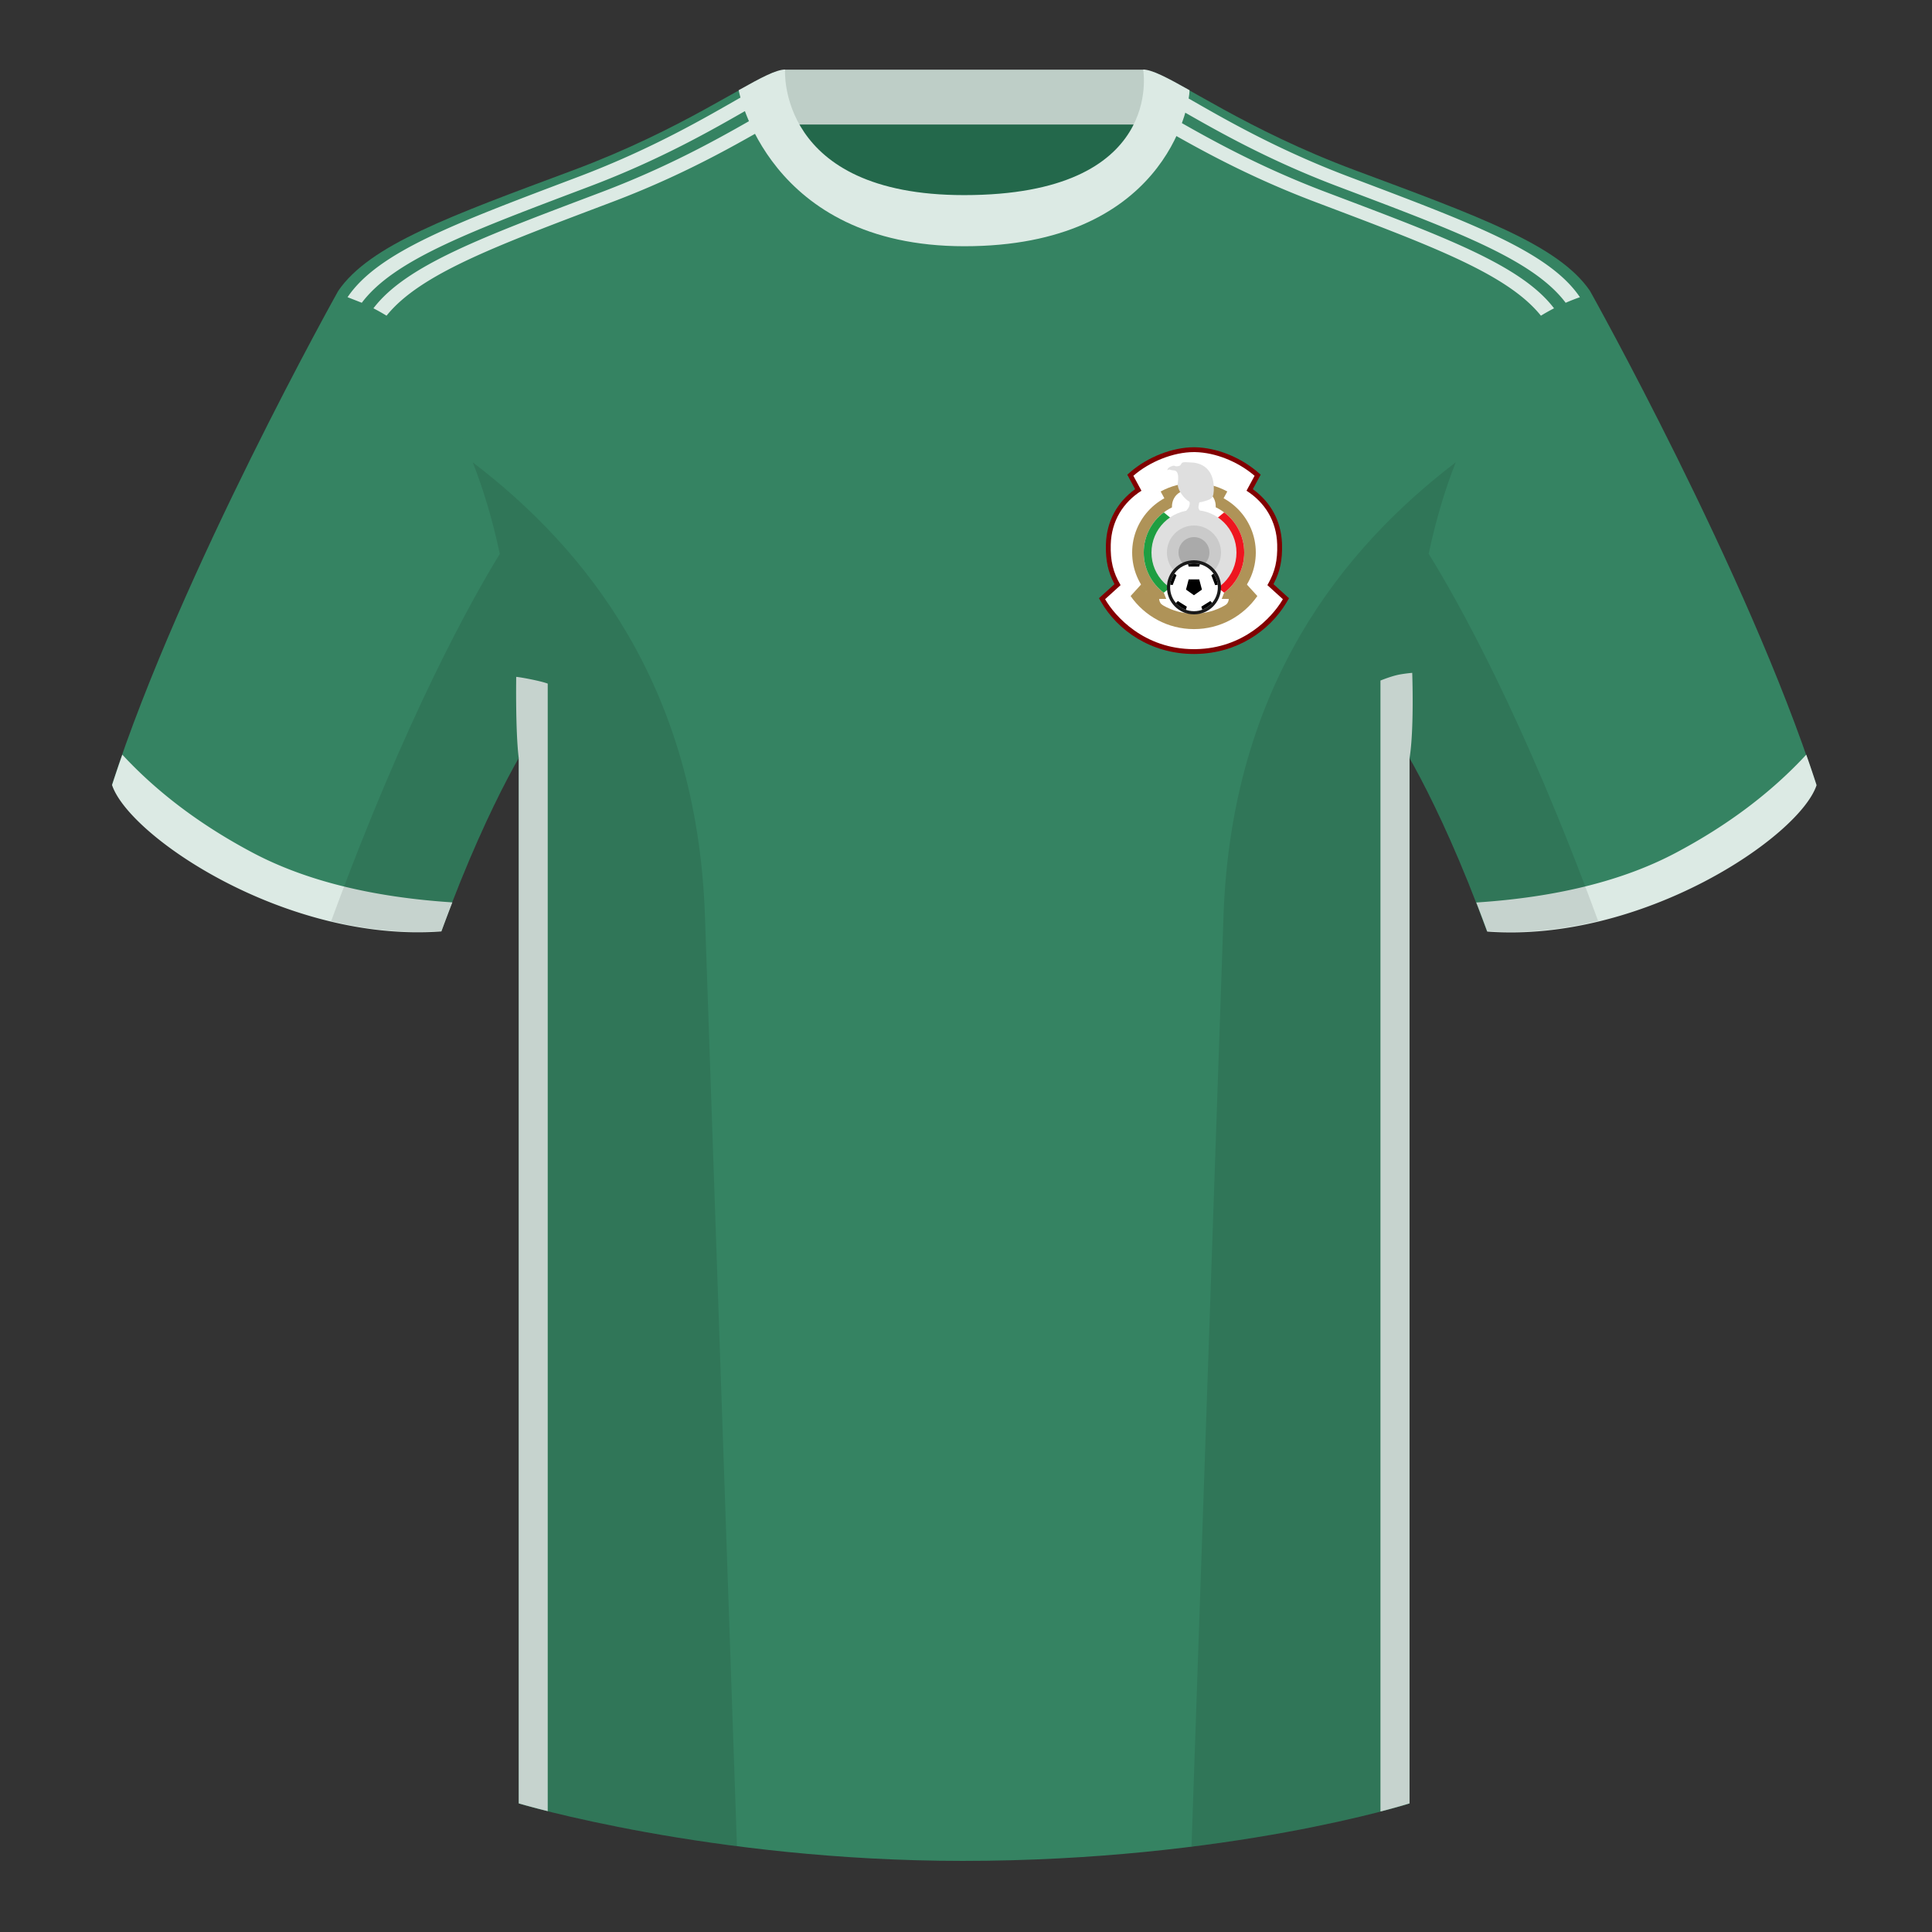 <?xml version="1.0" encoding="UTF-8"?><svg width="500" height="500" viewBox="0 0 500 500" fill="none" xmlns="http://www.w3.org/2000/svg"><rect x="0" y="0" width="500" height="500" fill="#333333" stroke="none"/><path fill-rule="evenodd" clip-rule="evenodd" d="M203.003 109.223h93.644V21.928h-93.644v87.295z" fill="#23684B"/><path fill-rule="evenodd" clip-rule="evenodd" d="M202.864 32.228h93.458v-14.2h-93.458v14.2z" fill="#BECEC7"/><path fill-rule="evenodd" clip-rule="evenodd" d="M87.547 75.258S46.785 148.059 29 203.029c4.445 13.375 45.208 40.86 85.232 37.885 13.34-36.4 24.46-52 24.46-52s2.963-95.085-51.145-113.656zM411.472 75.258s40.763 72.8 58.548 127.77c-4.445 13.375-45.208 40.86-85.232 37.885-13.34-36.4-24.46-52-24.46-52s-2.963-95.085 51.144-113.656z" fill="#358362"/><path fill-rule="evenodd" clip-rule="evenodd" d="M249.511 57.703c-50.082 0-47.798-39.469-48.743-39.14-7.516 2.619-24.132 14.937-52.438 25.495-31.873 11.885-52.626 19.315-60.783 31.2 11.115 8.915 46.695 28.97 46.695 120.344v271.14s49.657 14.856 114.885 14.856c68.929 0 115.648-14.856 115.648-14.856v-271.14c0-91.375 35.58-111.43 46.699-120.344-8.156-11.885-28.909-19.315-60.782-31.2-28.36-10.577-44.982-22.919-52.478-25.509-.927-.32 4.177 39.154-48.703 39.154z" fill="#358362"/><path fill-rule="evenodd" clip-rule="evenodd" d="M365.482 174.134s.539 14.562-.699 22.139v270.442s-2.615.831-7.521 2.101V176.121c1.662-.658 3.103-1.134 4.325-1.426.789-.19 2.553-.449 3.895-.561zM134.25 466.715V196.189c-.876-6.967-.653-21.017-.653-21.017 1.332.111 6.492 1.092 8.153 1.75v291.797c-4.861-1.215-7.5-2.004-7.5-2.004zM470.129 203.202c-4.445 13.375-45.208 40.86-85.233 37.885-.957-2.614-1.903-5.12-2.835-7.52 20.795-1.358 37.993-5.637 51.594-12.837 13.429-7.109 24.697-15.585 33.806-25.428.936 2.667 1.828 5.303 2.668 7.9zM31.655 195.302c9.103 9.828 20.361 18.291 33.772 25.392 13.611 7.205 30.824 11.485 51.639 12.84-.931 2.399-1.877 4.904-2.834 7.516-40.024 2.975-80.787-24.51-85.232-37.885.836-2.584 1.723-5.209 2.655-7.863zM96.646 79.788c8.539-11.24 28.659-18.57 59.041-30.076 19.302-7.312 33.083-15.468 42.191-20.662a18.71 18.71 0 01-.009-.05c1.212-.692 2.343-1.332 3.394-1.91l1.73 3.215c-9.03 5.064-23.459 13.973-44.362 21.892-29.863 11.31-49.812 18.585-58.594 29.504a52.142 52.142 0 00-3.391-1.911zm-6.7-2.876c8.031-11.886 28.465-19.316 59.848-31.201 19.301-7.312 33.083-15.468 42.191-20.662a1.809 1.809 0 01-.01-.05l.024-.014 1.738 3.228c-9.103 5.208-22.521 12.981-40.999 19.981-30.458 11.535-50.603 18.874-59.106 30.161l-3.686-1.444zM402.181 79.791a52.162 52.162 0 00-3.391 1.911c-8.781-10.921-28.73-18.197-58.596-29.507-20.204-7.654-34.36-16.233-43.438-21.371l1.584-3.304c.826.461 1.698.955 2.617 1.479 0 0-.004.017-.01.05 9.108 5.194 22.889 13.35 42.191 20.662 30.384 11.507 50.505 18.838 59.043 30.079zm6.7-2.876c-1.26.439-2.488.921-3.686 1.444-8.501-11.289-28.646-18.628-59.107-30.164-18.275-6.923-31.602-14.603-40.698-19.809l1.413-3.414.048.028s-.003.017-.01.05c9.108 5.194 22.89 13.35 42.191 20.662 31.383 11.885 51.817 19.315 59.848 31.2v.001s0 .001.001.002z" fill="#DCEAE4"/><path fill-rule="evenodd" clip-rule="evenodd" d="M307.851 23.345c-5.772-3.24-9.728-5.345-12.007-5.345 0 0 5.881 32.495-46.336 32.495-48.52 0-46.335-32.495-46.335-32.495-2.28 0-6.236 2.105-12.003 5.345 0 0 7.369 40.38 58.403 40.38 51.479 0 58.278-35.895 58.278-40.38z" fill="#DCEAE4"/><path fill-rule="evenodd" clip-rule="evenodd" d="M413.584 238.323c-9.287 2.238-19.064 3.316-28.797 2.592-8.198-22.369-15.558-36.883-20.013-44.748v270.577s-21.102 6.71-55.866 11.111l-.544-.06c1.88-54.795 5.722-166.47 8.276-240.705 2.055-59.755 31.085-95.29 60.099-117.44-2.675 6.781-5.072 14.606-6.999 23.667 7.354 11.852 24.435 42.069 43.83 94.964.005.014.01.028.014.042zM190.717 477.795c-34.248-4.401-56.476-11.051-56.476-11.051V196.172c-4.456 7.867-11.814 22.379-20.01 44.743-9.633.716-19.309-.332-28.511-2.523.005-.032.012-.065.02-.097 19.377-52.848 36.306-83.066 43.61-94.944-1.929-9.075-4.328-16.912-7.006-23.701 29.014 22.15 58.043 57.685 60.099 117.44 2.554 74.235 6.395 185.91 8.276 240.705h-.002z" fill="#000" fill-opacity=".1"/><path d="M309.391 115.756l-.391-.006c-5.597 0-12.046 2.553-16.507 6.444l-.754.658 2.029 3.749-.017.012c-4.662 3.37-7.375 8.342-7.537 14.258l-.01.476c-.05 3.773.569 6.646 2.107 9.605l.119.223-4.016 3.643.503.873c4.287 7.447 12.936 13.559 24.083 13.559l.521-.005c10.669-.186 18.962-5.963 23.342-13.182l.732-1.236-4.025-3.652.119-.224c1.601-3.083 2.207-6.069 2.097-10.08l-.015-.402c-.265-5.603-2.839-10.333-7.2-13.618l-.34-.25 2.036-3.761-1.117-.948c-4.432-3.663-10.333-6.005-15.759-6.136z" fill="#810000"/><path fill-rule="evenodd" clip-rule="evenodd" d="M286 155.068l4.007-3.636c-1.95-3.299-2.66-6.28-2.544-10.527.168-6.109 3.214-10.884 7.942-13.905l-2.091-3.864C297.477 119.506 303.621 117 309 117l.361.005c5.28.128 10.895 2.463 14.981 5.84l.344.291-2.091 3.864c4.728 3.021 7.774 7.796 7.942 13.905.112 4.09-.543 7.006-2.333 10.162l-.211.365 4.007 3.636-.205.347c-2.629 4.332-9.936 12.364-22.285 12.581L309 168c-13 0-20.53-8.643-23-12.932z" fill="#fff"/><path fill-rule="evenodd" clip-rule="evenodd" d="M309 125c3.123 0 6.061.796 8.621 2.195L309 143l-8.621-15.805c2.56-1.4 5.498-2.195 8.621-2.195z" fill="#AF9358"/><path fill-rule="evenodd" clip-rule="evenodd" d="M309 159c8.837 0 16-7.163 16-16s-7.163-16-16-16-16 7.163-16 16 7.163 16 16 16z" fill="#AF9358"/><path fill-rule="evenodd" clip-rule="evenodd" d="M309 159c6.005-.994 5.636.03 7.811-5.607C319.962 151.021 322 147.248 322 143c0-5.167-3.015-9.63-7.381-11.726 0 0 .525-4.71-5.619-4.71s-5.694 4.746-5.694 4.746C298.98 133.421 296 137.862 296 143c0 4.248 2.037 8.02 5.188 10.392 2.175 5.637 1.814 4.619 7.812 5.608z" fill="#fff"/><path fill-rule="evenodd" clip-rule="evenodd" d="M309 159c4.971 0 9-1.791 9-4h-18c0 2.209 4.029 4 9 4z" fill="#fff"/><path fill-rule="evenodd" clip-rule="evenodd" d="M322.626 151.2l2.778 3.055c-3.616 5.173-9.615 8.556-16.404 8.556-6.79 0-12.789-3.383-16.404-8.556l2.777-3.055c2.817 4.567 7.867 7.611 13.627 7.611 5.76 0 10.809-3.044 13.626-7.611z" fill="#AF9358"/><path fill-rule="evenodd" clip-rule="evenodd" d="M301.188 132.608l7.813 6.392-.001 8-7.812 6.392C298.037 151.02 296 147.248 296 143c0-4.248 2.037-8.02 5.188-10.392z" fill="#1E9E41"/><path fill-rule="evenodd" clip-rule="evenodd" d="M316.813 132.609c3.15 2.372 5.187 6.144 5.187 10.391 0 4.248-2.037 8.02-5.188 10.392L309.001 147l-.001-8 7.813-6.391z" fill="#EE151F"/><path fill-rule="evenodd" clip-rule="evenodd" d="M309 154c6.075 0 11-4.925 11-11s-4.925-11-11-11-11 4.925-11 11 4.925 11 11 11z" fill="#DFDFDF"/><path fill-rule="evenodd" clip-rule="evenodd" d="M309 150c3.866 0 7-3.134 7-7s-3.134-7-7-7-7 3.134-7 7 3.134 7 7 7z" fill="#CACACA"/><path fill-rule="evenodd" clip-rule="evenodd" d="M309 147c2.209 0 4-1.791 4-4s-1.791-4-4-4-4 1.791-4 4 1.791 4 4 4z" fill="#AAA"/><path fill-rule="evenodd" clip-rule="evenodd" d="M309 159c3.866 0 7-3.134 7-7s-3.134-7-7-7-7 3.134-7 7 3.134 7 7 7z" fill="#1A1A1A"/><path fill-rule="evenodd" clip-rule="evenodd" d="M309 158.176c3.411 0 6.177-2.765 6.177-6.176s-2.766-6.177-6.177-6.177c-3.411 0-6.176 2.766-6.176 6.177 0 3.411 2.765 6.176 6.176 6.176z" fill="#fff"/><path fill-rule="evenodd" clip-rule="evenodd" d="M306.941 152.59l2.051 1.453 2.067-1.453-.699-2.649h-2.735l-.684 2.649zM309 145.823c.526 0 1.036.066 1.523.19l-.163.618h-2.735l-.16-.615a6.166 6.166 0 011.535-.193zM304.83 155.552l2.32 1.45-.25.808a6.18 6.18 0 01-2.577-1.776l.507-.482zM313.225 155.552l.477.453a6.194 6.194 0 01-2.552 1.787l-.245-.79 2.32-1.45zM314.069 148.47c.583.836.964 1.822 1.074 2.889l-.666.073-.98-2.553.572-.409zM303.934 148.465l.536.383-.98 2.554-.631-.069a6.147 6.147 0 011.075-2.868z" fill="#000"/><path fill-rule="evenodd" clip-rule="evenodd" d="M311.381 129.807c-.269.08-.578.138-.913.172-.11.011-.225.532-.313 1.195s.828 1.454.321 1.436c-.506-.018-3.484.018-3.723 0-.218-.017.76-.865.989-1.536.228-.671.211-1.185 0-1.292-.989-.504-3.193-2.851-2.921-4.823.301-2.19-.072-3.235-1.166-3.235-.72 0-1.088-.476-1.493 0-.158-.489.6-.967 1.328-1.161.499-.134.665.126.862.119.338-.012.79-.024 1.076-.244.215-.165.304-.689.75-.774.575-.11 1.09 0 1.684 0 2.64 0 5.467 1.138 6.138 5.051.257 1.584.138 3.133-.153 3.758-.35.754-1.139.942-2.466 1.334z" fill="#DFDFDF"/></svg>